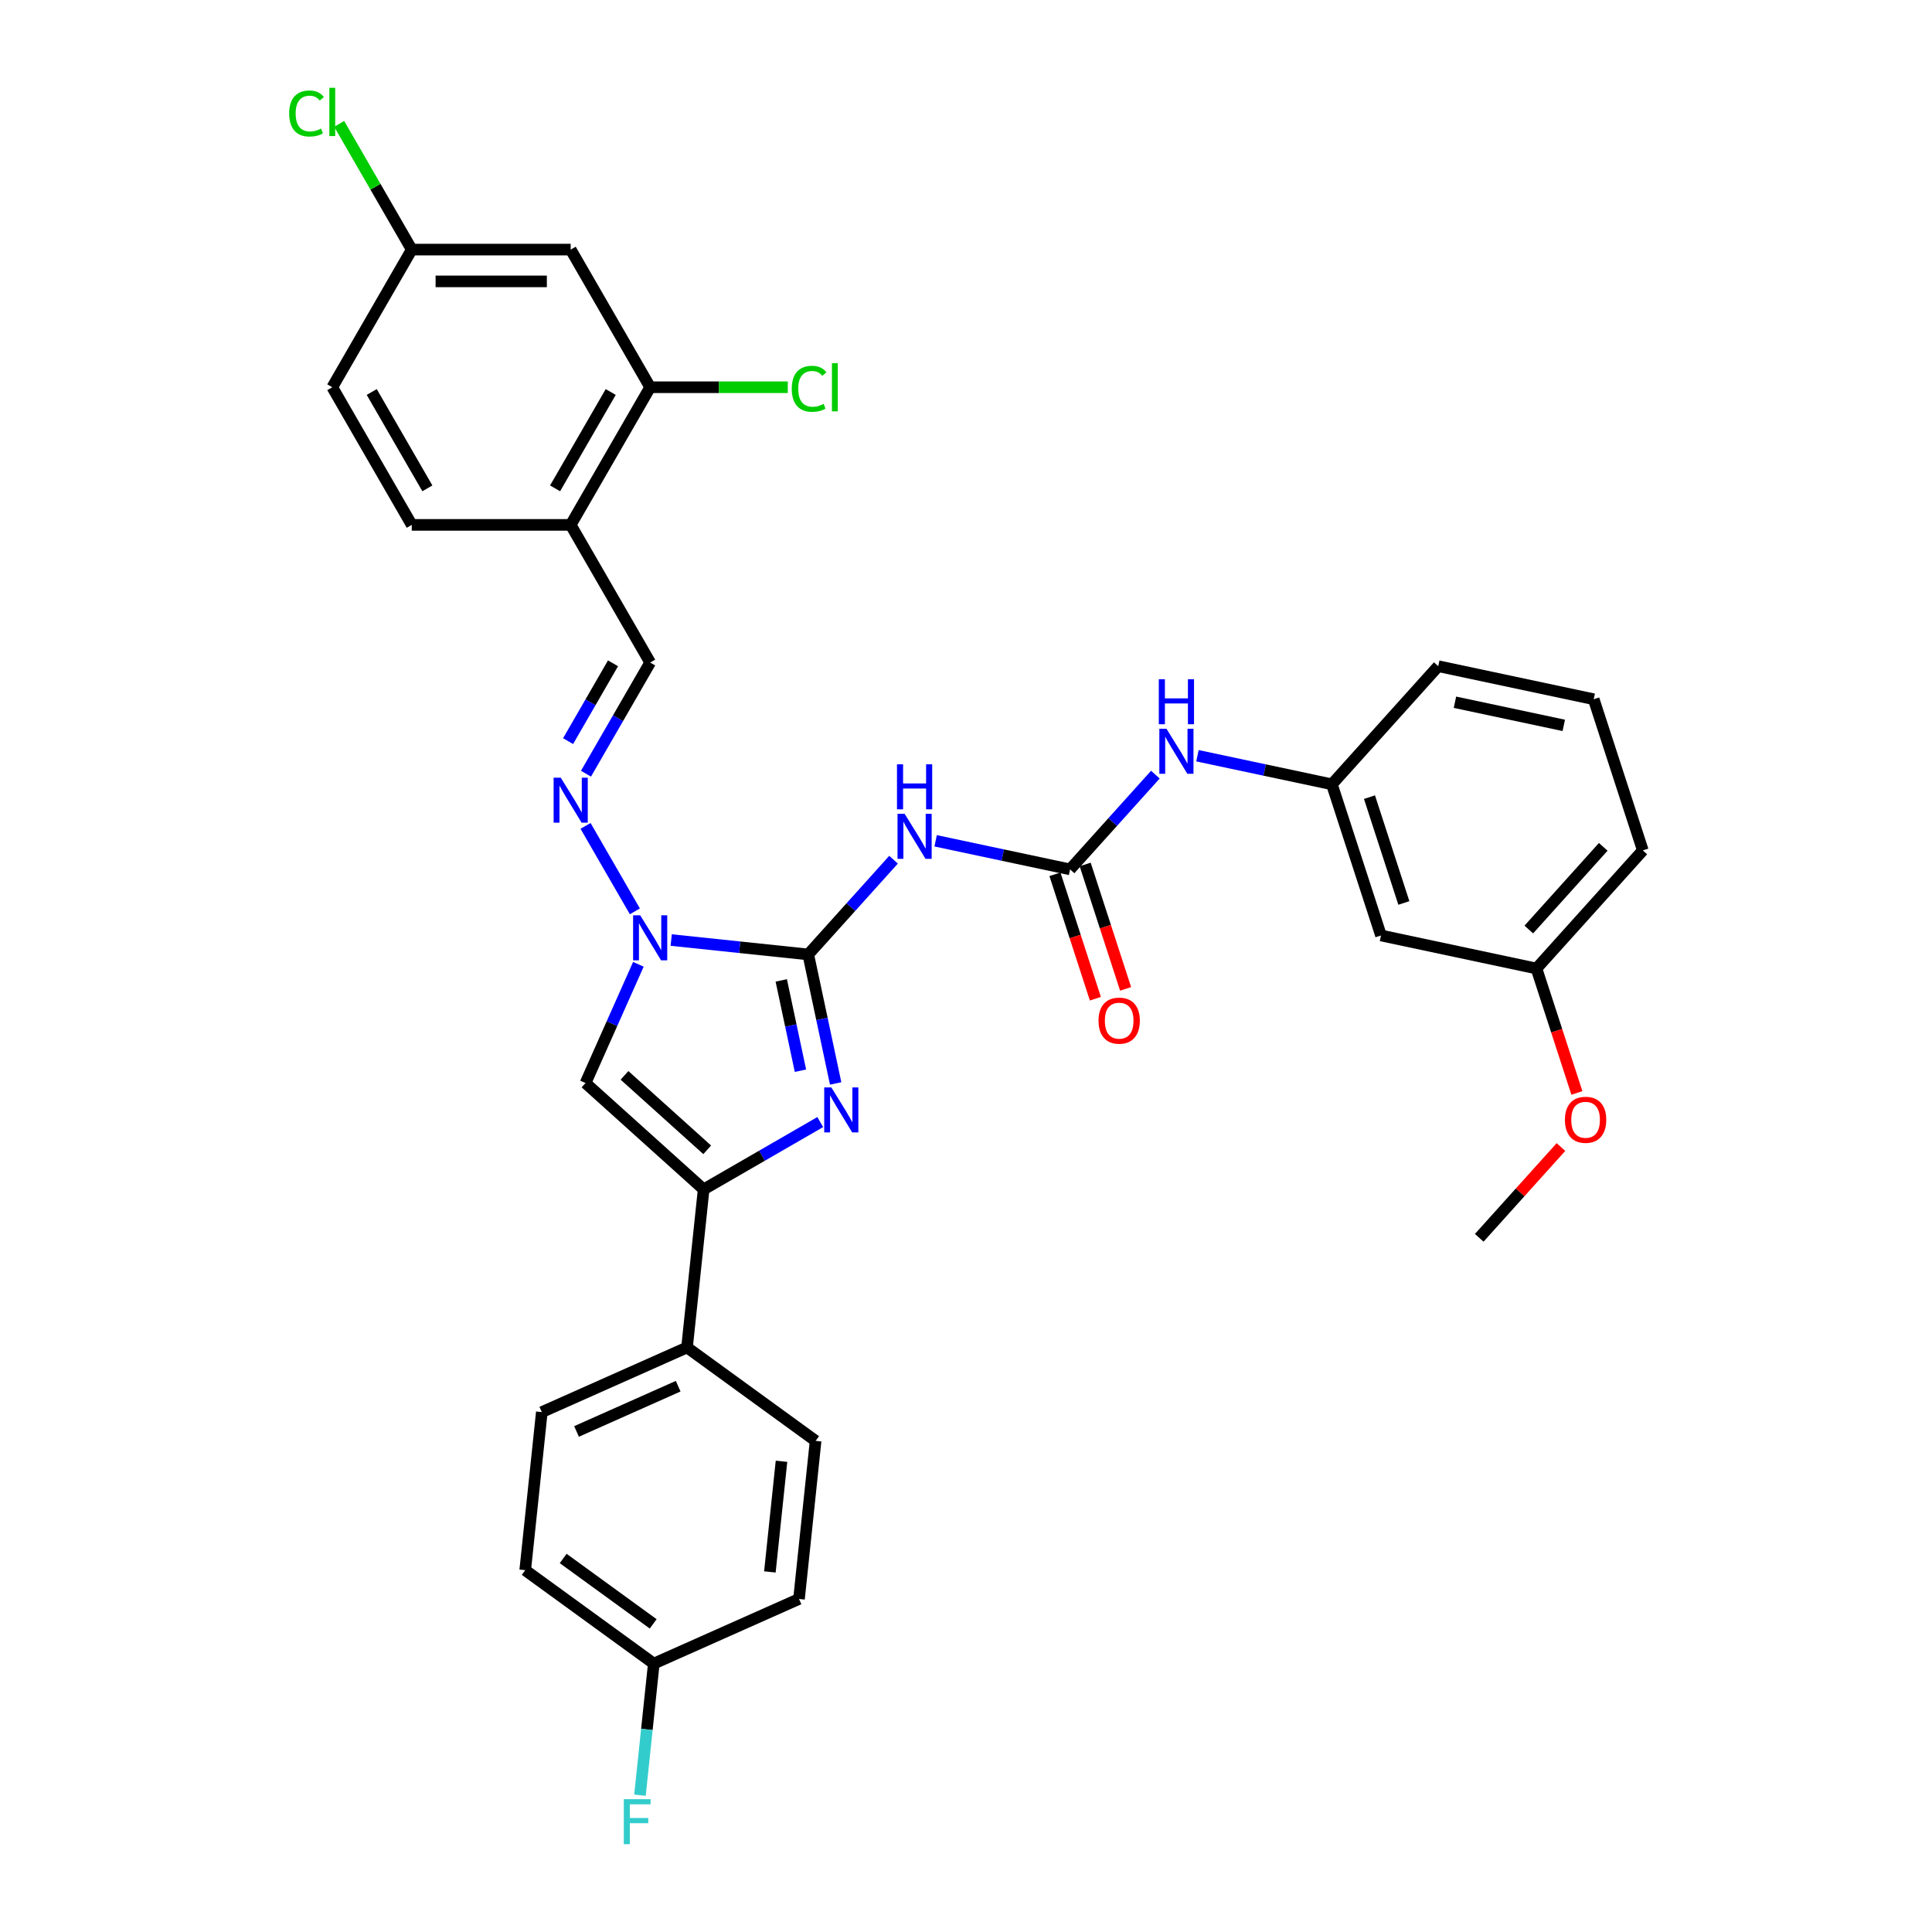 <?xml version='1.0' encoding='iso-8859-1'?>
<svg version='1.1' baseProfile='full'
              xmlns='http://www.w3.org/2000/svg'
                      xmlns:rdkit='http://www.rdkit.org/xml'
                      xmlns:xlink='http://www.w3.org/1999/xlink'
                  xml:space='preserve'
width='1000px' height='1000px' viewBox='0 0 1000 1000'>
<!-- END OF HEADER -->
<rect style='opacity:1.0;fill:#FFFFFF;stroke:none' width='1000' height='1000' x='0' y='0'> </rect>
<path class='bond-0' d='M 418.343,494.021 L 425.439,527.403' style='fill:none;fill-rule:evenodd;stroke:#000000;stroke-width:6px;stroke-linecap:butt;stroke-linejoin:miter;stroke-opacity:1' />
<path class='bond-0' d='M 425.439,527.403 L 432.535,560.786' style='fill:none;fill-rule:evenodd;stroke:#0000FF;stroke-width:6px;stroke-linecap:butt;stroke-linejoin:miter;stroke-opacity:1' />
<path class='bond-0' d='M 404.378,507.457 L 409.345,530.824' style='fill:none;fill-rule:evenodd;stroke:#000000;stroke-width:6px;stroke-linecap:butt;stroke-linejoin:miter;stroke-opacity:1' />
<path class='bond-0' d='M 409.345,530.824 L 414.312,554.192' style='fill:none;fill-rule:evenodd;stroke:#0000FF;stroke-width:6px;stroke-linecap:butt;stroke-linejoin:miter;stroke-opacity:1' />
<path class='bond-1' d='M 418.343,494.021 L 382.881,490.294' style='fill:none;fill-rule:evenodd;stroke:#000000;stroke-width:6px;stroke-linecap:butt;stroke-linejoin:miter;stroke-opacity:1' />
<path class='bond-1' d='M 382.881,490.294 L 347.418,486.566' style='fill:none;fill-rule:evenodd;stroke:#0000FF;stroke-width:6px;stroke-linecap:butt;stroke-linejoin:miter;stroke-opacity:1' />
<path class='bond-3' d='M 418.343,494.021 L 440.421,469.501' style='fill:none;fill-rule:evenodd;stroke:#000000;stroke-width:6px;stroke-linecap:butt;stroke-linejoin:miter;stroke-opacity:1' />
<path class='bond-3' d='M 440.421,469.501 L 462.499,444.981' style='fill:none;fill-rule:evenodd;stroke:#0000FF;stroke-width:6px;stroke-linecap:butt;stroke-linejoin:miter;stroke-opacity:1' />
<path class='bond-2' d='M 424.556,580.78 L 394.379,598.203' style='fill:none;fill-rule:evenodd;stroke:#0000FF;stroke-width:6px;stroke-linecap:butt;stroke-linejoin:miter;stroke-opacity:1' />
<path class='bond-2' d='M 394.379,598.203 L 364.201,615.626' style='fill:none;fill-rule:evenodd;stroke:#000000;stroke-width:6px;stroke-linecap:butt;stroke-linejoin:miter;stroke-opacity:1' />
<path class='bond-4' d='M 330.423,499.127 L 316.744,529.852' style='fill:none;fill-rule:evenodd;stroke:#0000FF;stroke-width:6px;stroke-linecap:butt;stroke-linejoin:miter;stroke-opacity:1' />
<path class='bond-4' d='M 316.744,529.852 L 303.064,560.577' style='fill:none;fill-rule:evenodd;stroke:#000000;stroke-width:6px;stroke-linecap:butt;stroke-linejoin:miter;stroke-opacity:1' />
<path class='bond-6' d='M 328.613,471.716 L 303.076,427.485' style='fill:none;fill-rule:evenodd;stroke:#0000FF;stroke-width:6px;stroke-linecap:butt;stroke-linejoin:miter;stroke-opacity:1' />
<path class='bond-11' d='M 364.201,615.626 L 355.602,697.443' style='fill:none;fill-rule:evenodd;stroke:#000000;stroke-width:6px;stroke-linecap:butt;stroke-linejoin:miter;stroke-opacity:1' />
<path class='bond-33' d='M 364.201,615.626 L 303.064,560.577' style='fill:none;fill-rule:evenodd;stroke:#000000;stroke-width:6px;stroke-linecap:butt;stroke-linejoin:miter;stroke-opacity:1' />
<path class='bond-33' d='M 366.041,595.141 L 323.244,556.607' style='fill:none;fill-rule:evenodd;stroke:#000000;stroke-width:6px;stroke-linecap:butt;stroke-linejoin:miter;stroke-opacity:1' />
<path class='bond-5' d='M 484.284,435.199 L 519.073,442.594' style='fill:none;fill-rule:evenodd;stroke:#0000FF;stroke-width:6px;stroke-linecap:butt;stroke-linejoin:miter;stroke-opacity:1' />
<path class='bond-5' d='M 519.073,442.594 L 553.862,449.988' style='fill:none;fill-rule:evenodd;stroke:#000000;stroke-width:6px;stroke-linecap:butt;stroke-linejoin:miter;stroke-opacity:1' />
<path class='bond-10' d='M 553.862,449.988 L 575.94,425.468' style='fill:none;fill-rule:evenodd;stroke:#000000;stroke-width:6px;stroke-linecap:butt;stroke-linejoin:miter;stroke-opacity:1' />
<path class='bond-10' d='M 575.94,425.468 L 598.018,400.948' style='fill:none;fill-rule:evenodd;stroke:#0000FF;stroke-width:6px;stroke-linecap:butt;stroke-linejoin:miter;stroke-opacity:1' />
<path class='bond-13' d='M 546.038,452.53 L 556.501,484.733' style='fill:none;fill-rule:evenodd;stroke:#000000;stroke-width:6px;stroke-linecap:butt;stroke-linejoin:miter;stroke-opacity:1' />
<path class='bond-13' d='M 556.501,484.733 L 566.964,516.935' style='fill:none;fill-rule:evenodd;stroke:#FF0000;stroke-width:6px;stroke-linecap:butt;stroke-linejoin:miter;stroke-opacity:1' />
<path class='bond-13' d='M 561.686,447.446 L 572.149,479.648' style='fill:none;fill-rule:evenodd;stroke:#000000;stroke-width:6px;stroke-linecap:butt;stroke-linejoin:miter;stroke-opacity:1' />
<path class='bond-13' d='M 572.149,479.648 L 582.613,511.85' style='fill:none;fill-rule:evenodd;stroke:#FF0000;stroke-width:6px;stroke-linecap:butt;stroke-linejoin:miter;stroke-opacity:1' />
<path class='bond-8' d='M 303.305,400.469 L 319.915,371.699' style='fill:none;fill-rule:evenodd;stroke:#0000FF;stroke-width:6px;stroke-linecap:butt;stroke-linejoin:miter;stroke-opacity:1' />
<path class='bond-8' d='M 319.915,371.699 L 336.526,342.929' style='fill:none;fill-rule:evenodd;stroke:#000000;stroke-width:6px;stroke-linecap:butt;stroke-linejoin:miter;stroke-opacity:1' />
<path class='bond-8' d='M 294.039,383.611 L 305.666,363.472' style='fill:none;fill-rule:evenodd;stroke:#0000FF;stroke-width:6px;stroke-linecap:butt;stroke-linejoin:miter;stroke-opacity:1' />
<path class='bond-8' d='M 305.666,363.472 L 317.293,343.333' style='fill:none;fill-rule:evenodd;stroke:#000000;stroke-width:6px;stroke-linecap:butt;stroke-linejoin:miter;stroke-opacity:1' />
<path class='bond-7' d='M 295.392,271.682 L 336.526,342.929' style='fill:none;fill-rule:evenodd;stroke:#000000;stroke-width:6px;stroke-linecap:butt;stroke-linejoin:miter;stroke-opacity:1' />
<path class='bond-9' d='M 295.392,271.682 L 336.526,200.436' style='fill:none;fill-rule:evenodd;stroke:#000000;stroke-width:6px;stroke-linecap:butt;stroke-linejoin:miter;stroke-opacity:1' />
<path class='bond-9' d='M 287.312,252.768 L 316.106,202.896' style='fill:none;fill-rule:evenodd;stroke:#000000;stroke-width:6px;stroke-linecap:butt;stroke-linejoin:miter;stroke-opacity:1' />
<path class='bond-16' d='M 295.392,271.682 L 213.123,271.682' style='fill:none;fill-rule:evenodd;stroke:#000000;stroke-width:6px;stroke-linecap:butt;stroke-linejoin:miter;stroke-opacity:1' />
<path class='bond-12' d='M 336.526,200.436 L 295.392,129.189' style='fill:none;fill-rule:evenodd;stroke:#000000;stroke-width:6px;stroke-linecap:butt;stroke-linejoin:miter;stroke-opacity:1' />
<path class='bond-20' d='M 336.526,200.436 L 372.14,200.436' style='fill:none;fill-rule:evenodd;stroke:#000000;stroke-width:6px;stroke-linecap:butt;stroke-linejoin:miter;stroke-opacity:1' />
<path class='bond-20' d='M 372.14,200.436 L 407.754,200.436' style='fill:none;fill-rule:evenodd;stroke:#00CC00;stroke-width:6px;stroke-linecap:butt;stroke-linejoin:miter;stroke-opacity:1' />
<path class='bond-14' d='M 619.803,391.166 L 654.592,398.561' style='fill:none;fill-rule:evenodd;stroke:#0000FF;stroke-width:6px;stroke-linecap:butt;stroke-linejoin:miter;stroke-opacity:1' />
<path class='bond-14' d='M 654.592,398.561 L 689.381,405.956' style='fill:none;fill-rule:evenodd;stroke:#000000;stroke-width:6px;stroke-linecap:butt;stroke-linejoin:miter;stroke-opacity:1' />
<path class='bond-17' d='M 355.602,697.443 L 280.446,730.905' style='fill:none;fill-rule:evenodd;stroke:#000000;stroke-width:6px;stroke-linecap:butt;stroke-linejoin:miter;stroke-opacity:1' />
<path class='bond-17' d='M 351.021,717.494 L 298.412,740.917' style='fill:none;fill-rule:evenodd;stroke:#000000;stroke-width:6px;stroke-linecap:butt;stroke-linejoin:miter;stroke-opacity:1' />
<path class='bond-18' d='M 355.602,697.443 L 422.159,745.799' style='fill:none;fill-rule:evenodd;stroke:#000000;stroke-width:6px;stroke-linecap:butt;stroke-linejoin:miter;stroke-opacity:1' />
<path class='bond-36' d='M 295.392,129.189 L 213.123,129.189' style='fill:none;fill-rule:evenodd;stroke:#000000;stroke-width:6px;stroke-linecap:butt;stroke-linejoin:miter;stroke-opacity:1' />
<path class='bond-36' d='M 283.051,145.643 L 225.463,145.643' style='fill:none;fill-rule:evenodd;stroke:#000000;stroke-width:6px;stroke-linecap:butt;stroke-linejoin:miter;stroke-opacity:1' />
<path class='bond-15' d='M 689.381,405.956 L 714.803,484.197' style='fill:none;fill-rule:evenodd;stroke:#000000;stroke-width:6px;stroke-linecap:butt;stroke-linejoin:miter;stroke-opacity:1' />
<path class='bond-15' d='M 708.843,412.607 L 726.638,467.377' style='fill:none;fill-rule:evenodd;stroke:#000000;stroke-width:6px;stroke-linecap:butt;stroke-linejoin:miter;stroke-opacity:1' />
<path class='bond-30' d='M 689.381,405.956 L 744.429,344.818' style='fill:none;fill-rule:evenodd;stroke:#000000;stroke-width:6px;stroke-linecap:butt;stroke-linejoin:miter;stroke-opacity:1' />
<path class='bond-22' d='M 714.803,484.197 L 795.274,501.302' style='fill:none;fill-rule:evenodd;stroke:#000000;stroke-width:6px;stroke-linecap:butt;stroke-linejoin:miter;stroke-opacity:1' />
<path class='bond-23' d='M 213.123,271.682 L 171.989,200.436' style='fill:none;fill-rule:evenodd;stroke:#000000;stroke-width:6px;stroke-linecap:butt;stroke-linejoin:miter;stroke-opacity:1' />
<path class='bond-23' d='M 221.202,252.768 L 192.408,202.896' style='fill:none;fill-rule:evenodd;stroke:#000000;stroke-width:6px;stroke-linecap:butt;stroke-linejoin:miter;stroke-opacity:1' />
<path class='bond-24' d='M 280.446,730.905 L 271.847,812.723' style='fill:none;fill-rule:evenodd;stroke:#000000;stroke-width:6px;stroke-linecap:butt;stroke-linejoin:miter;stroke-opacity:1' />
<path class='bond-25' d='M 422.159,745.799 L 413.559,827.617' style='fill:none;fill-rule:evenodd;stroke:#000000;stroke-width:6px;stroke-linecap:butt;stroke-linejoin:miter;stroke-opacity:1' />
<path class='bond-25' d='M 404.505,756.352 L 398.486,813.625' style='fill:none;fill-rule:evenodd;stroke:#000000;stroke-width:6px;stroke-linecap:butt;stroke-linejoin:miter;stroke-opacity:1' />
<path class='bond-19' d='M 213.123,129.189 L 171.989,200.436' style='fill:none;fill-rule:evenodd;stroke:#000000;stroke-width:6px;stroke-linecap:butt;stroke-linejoin:miter;stroke-opacity:1' />
<path class='bond-26' d='M 213.123,129.189 L 194.341,96.658' style='fill:none;fill-rule:evenodd;stroke:#000000;stroke-width:6px;stroke-linecap:butt;stroke-linejoin:miter;stroke-opacity:1' />
<path class='bond-26' d='M 194.341,96.658 L 175.56,64.127' style='fill:none;fill-rule:evenodd;stroke:#00CC00;stroke-width:6px;stroke-linecap:butt;stroke-linejoin:miter;stroke-opacity:1' />
<path class='bond-21' d='M 338.403,861.079 L 413.559,827.617' style='fill:none;fill-rule:evenodd;stroke:#000000;stroke-width:6px;stroke-linecap:butt;stroke-linejoin:miter;stroke-opacity:1' />
<path class='bond-27' d='M 338.403,861.079 L 334.824,895.134' style='fill:none;fill-rule:evenodd;stroke:#000000;stroke-width:6px;stroke-linecap:butt;stroke-linejoin:miter;stroke-opacity:1' />
<path class='bond-27' d='M 334.824,895.134 L 331.244,929.19' style='fill:none;fill-rule:evenodd;stroke:#33CCCC;stroke-width:6px;stroke-linecap:butt;stroke-linejoin:miter;stroke-opacity:1' />
<path class='bond-34' d='M 338.403,861.079 L 271.847,812.723' style='fill:none;fill-rule:evenodd;stroke:#000000;stroke-width:6px;stroke-linecap:butt;stroke-linejoin:miter;stroke-opacity:1' />
<path class='bond-34' d='M 338.091,840.514 L 291.502,806.665' style='fill:none;fill-rule:evenodd;stroke:#000000;stroke-width:6px;stroke-linecap:butt;stroke-linejoin:miter;stroke-opacity:1' />
<path class='bond-28' d='M 795.274,501.302 L 805.737,533.504' style='fill:none;fill-rule:evenodd;stroke:#000000;stroke-width:6px;stroke-linecap:butt;stroke-linejoin:miter;stroke-opacity:1' />
<path class='bond-28' d='M 805.737,533.504 L 816.2,565.706' style='fill:none;fill-rule:evenodd;stroke:#FF0000;stroke-width:6px;stroke-linecap:butt;stroke-linejoin:miter;stroke-opacity:1' />
<path class='bond-35' d='M 795.274,501.302 L 850.322,440.165' style='fill:none;fill-rule:evenodd;stroke:#000000;stroke-width:6px;stroke-linecap:butt;stroke-linejoin:miter;stroke-opacity:1' />
<path class='bond-35' d='M 791.304,481.122 L 829.837,438.326' style='fill:none;fill-rule:evenodd;stroke:#000000;stroke-width:6px;stroke-linecap:butt;stroke-linejoin:miter;stroke-opacity:1' />
<path class='bond-32' d='M 807.945,593.706 L 786.796,617.193' style='fill:none;fill-rule:evenodd;stroke:#FF0000;stroke-width:6px;stroke-linecap:butt;stroke-linejoin:miter;stroke-opacity:1' />
<path class='bond-32' d='M 786.796,617.193 L 765.648,640.681' style='fill:none;fill-rule:evenodd;stroke:#000000;stroke-width:6px;stroke-linecap:butt;stroke-linejoin:miter;stroke-opacity:1' />
<path class='bond-29' d='M 824.9,361.923 L 744.429,344.818' style='fill:none;fill-rule:evenodd;stroke:#000000;stroke-width:6px;stroke-linecap:butt;stroke-linejoin:miter;stroke-opacity:1' />
<path class='bond-29' d='M 809.408,375.451 L 753.079,363.478' style='fill:none;fill-rule:evenodd;stroke:#000000;stroke-width:6px;stroke-linecap:butt;stroke-linejoin:miter;stroke-opacity:1' />
<path class='bond-31' d='M 824.9,361.923 L 850.322,440.165' style='fill:none;fill-rule:evenodd;stroke:#000000;stroke-width:6px;stroke-linecap:butt;stroke-linejoin:miter;stroke-opacity:1' />
<path  class='atom-1' d='M 430.298 562.842
L 437.932 575.183
Q 438.689 576.4, 439.907 578.605
Q 441.124 580.81, 441.19 580.941
L 441.19 562.842
L 444.284 562.842
L 444.284 586.141
L 441.092 586.141
L 432.898 572.649
Q 431.943 571.069, 430.923 569.259
Q 429.936 567.449, 429.64 566.89
L 429.64 586.141
L 426.612 586.141
L 426.612 562.842
L 430.298 562.842
' fill='#0000FF'/>
<path  class='atom-2' d='M 331.376 473.772
L 339.01 486.113
Q 339.767 487.33, 340.985 489.535
Q 342.202 491.74, 342.268 491.871
L 342.268 473.772
L 345.361 473.772
L 345.361 497.071
L 342.169 497.071
L 333.975 483.579
Q 333.021 481.999, 332.001 480.189
Q 331.014 478.379, 330.718 477.82
L 330.718 497.071
L 327.69 497.071
L 327.69 473.772
L 331.376 473.772
' fill='#0000FF'/>
<path  class='atom-4' d='M 468.242 421.235
L 475.876 433.575
Q 476.633 434.792, 477.851 436.997
Q 479.068 439.202, 479.134 439.334
L 479.134 421.235
L 482.227 421.235
L 482.227 444.533
L 479.035 444.533
L 470.841 431.041
Q 469.887 429.461, 468.867 427.651
Q 467.88 425.842, 467.583 425.282
L 467.583 444.533
L 464.556 444.533
L 464.556 421.235
L 468.242 421.235
' fill='#0000FF'/>
<path  class='atom-4' d='M 464.276 395.606
L 467.435 395.606
L 467.435 405.511
L 479.348 405.511
L 479.348 395.606
L 482.507 395.606
L 482.507 418.905
L 479.348 418.905
L 479.348 408.144
L 467.435 408.144
L 467.435 418.905
L 464.276 418.905
L 464.276 395.606
' fill='#0000FF'/>
<path  class='atom-7' d='M 290.242 402.526
L 297.876 414.866
Q 298.633 416.084, 299.851 418.289
Q 301.068 420.493, 301.134 420.625
L 301.134 402.526
L 304.227 402.526
L 304.227 425.824
L 301.035 425.824
L 292.841 412.332
Q 291.887 410.753, 290.867 408.943
Q 289.88 407.133, 289.583 406.574
L 289.583 425.824
L 286.556 425.824
L 286.556 402.526
L 290.242 402.526
' fill='#0000FF'/>
<path  class='atom-11' d='M 603.76 377.202
L 611.395 389.542
Q 612.152 390.76, 613.369 392.964
Q 614.587 395.169, 614.653 395.301
L 614.653 377.202
L 617.746 377.202
L 617.746 400.5
L 614.554 400.5
L 606.36 387.008
Q 605.406 385.429, 604.386 383.619
Q 603.398 381.809, 603.102 381.249
L 603.102 400.5
L 600.075 400.5
L 600.075 377.202
L 603.76 377.202
' fill='#0000FF'/>
<path  class='atom-11' d='M 599.795 351.574
L 602.954 351.574
L 602.954 361.479
L 614.867 361.479
L 614.867 351.574
L 618.026 351.574
L 618.026 374.872
L 614.867 374.872
L 614.867 364.111
L 602.954 364.111
L 602.954 374.872
L 599.795 374.872
L 599.795 351.574
' fill='#0000FF'/>
<path  class='atom-14' d='M 568.59 528.296
Q 568.59 522.702, 571.354 519.575
Q 574.118 516.449, 579.284 516.449
Q 584.451 516.449, 587.215 519.575
Q 589.979 522.702, 589.979 528.296
Q 589.979 533.956, 587.182 537.181
Q 584.385 540.373, 579.284 540.373
Q 574.151 540.373, 571.354 537.181
Q 568.59 533.989, 568.59 528.296
M 579.284 537.74
Q 582.838 537.74, 584.747 535.371
Q 586.689 532.969, 586.689 528.296
Q 586.689 523.722, 584.747 521.418
Q 582.838 519.082, 579.284 519.082
Q 575.73 519.082, 573.789 521.385
Q 571.88 523.689, 571.88 528.296
Q 571.88 533.002, 573.789 535.371
Q 575.73 537.74, 579.284 537.74
' fill='#FF0000'/>
<path  class='atom-21' d='M 409.81 201.242
Q 409.81 195.45, 412.509 192.423
Q 415.24 189.362, 420.406 189.362
Q 425.211 189.362, 427.778 192.752
L 425.606 194.529
Q 423.73 192.061, 420.406 192.061
Q 416.885 192.061, 415.01 194.43
Q 413.167 196.767, 413.167 201.242
Q 413.167 205.849, 415.076 208.218
Q 417.017 210.588, 420.768 210.588
Q 423.335 210.588, 426.33 209.041
L 427.251 211.509
Q 426.034 212.299, 424.191 212.76
Q 422.348 213.22, 420.308 213.22
Q 415.24 213.22, 412.509 210.127
Q 409.81 207.034, 409.81 201.242
' fill='#00CC00'/>
<path  class='atom-21' d='M 430.608 187.947
L 433.635 187.947
L 433.635 212.924
L 430.608 212.924
L 430.608 187.947
' fill='#00CC00'/>
<path  class='atom-27' d='M 149.678 58.749
Q 149.678 52.957, 152.376 49.93
Q 155.108 46.87, 160.274 46.87
Q 165.079 46.87, 167.645 50.259
L 165.473 52.036
Q 163.598 49.568, 160.274 49.568
Q 156.753 49.568, 154.877 51.937
Q 153.034 54.274, 153.034 58.749
Q 153.034 63.356, 154.943 65.725
Q 156.885 68.095, 160.636 68.095
Q 163.203 68.095, 166.197 66.548
L 167.119 69.016
Q 165.901 69.806, 164.058 70.267
Q 162.216 70.727, 160.175 70.727
Q 155.108 70.727, 152.376 67.634
Q 149.678 64.541, 149.678 58.749
' fill='#00CC00'/>
<path  class='atom-27' d='M 170.475 45.455
L 173.503 45.455
L 173.503 70.431
L 170.475 70.431
L 170.475 45.455
' fill='#00CC00'/>
<path  class='atom-28' d='M 322.877 931.247
L 336.731 931.247
L 336.731 933.913
L 326.003 933.913
L 326.003 940.988
L 335.546 940.988
L 335.546 943.686
L 326.003 943.686
L 326.003 954.545
L 322.877 954.545
L 322.877 931.247
' fill='#33CCCC'/>
<path  class='atom-29' d='M 810.001 579.61
Q 810.001 574.015, 812.765 570.889
Q 815.53 567.763, 820.696 567.763
Q 825.863 567.763, 828.627 570.889
Q 831.391 574.015, 831.391 579.61
Q 831.391 585.27, 828.594 588.494
Q 825.797 591.687, 820.696 591.687
Q 815.563 591.687, 812.765 588.494
Q 810.001 585.302, 810.001 579.61
M 820.696 589.054
Q 824.25 589.054, 826.159 586.685
Q 828.1 584.282, 828.1 579.61
Q 828.1 575.035, 826.159 572.732
Q 824.25 570.395, 820.696 570.395
Q 817.142 570.395, 815.201 572.699
Q 813.292 575.002, 813.292 579.61
Q 813.292 584.315, 815.201 586.685
Q 817.142 589.054, 820.696 589.054
' fill='#FF0000'/>
</svg>
